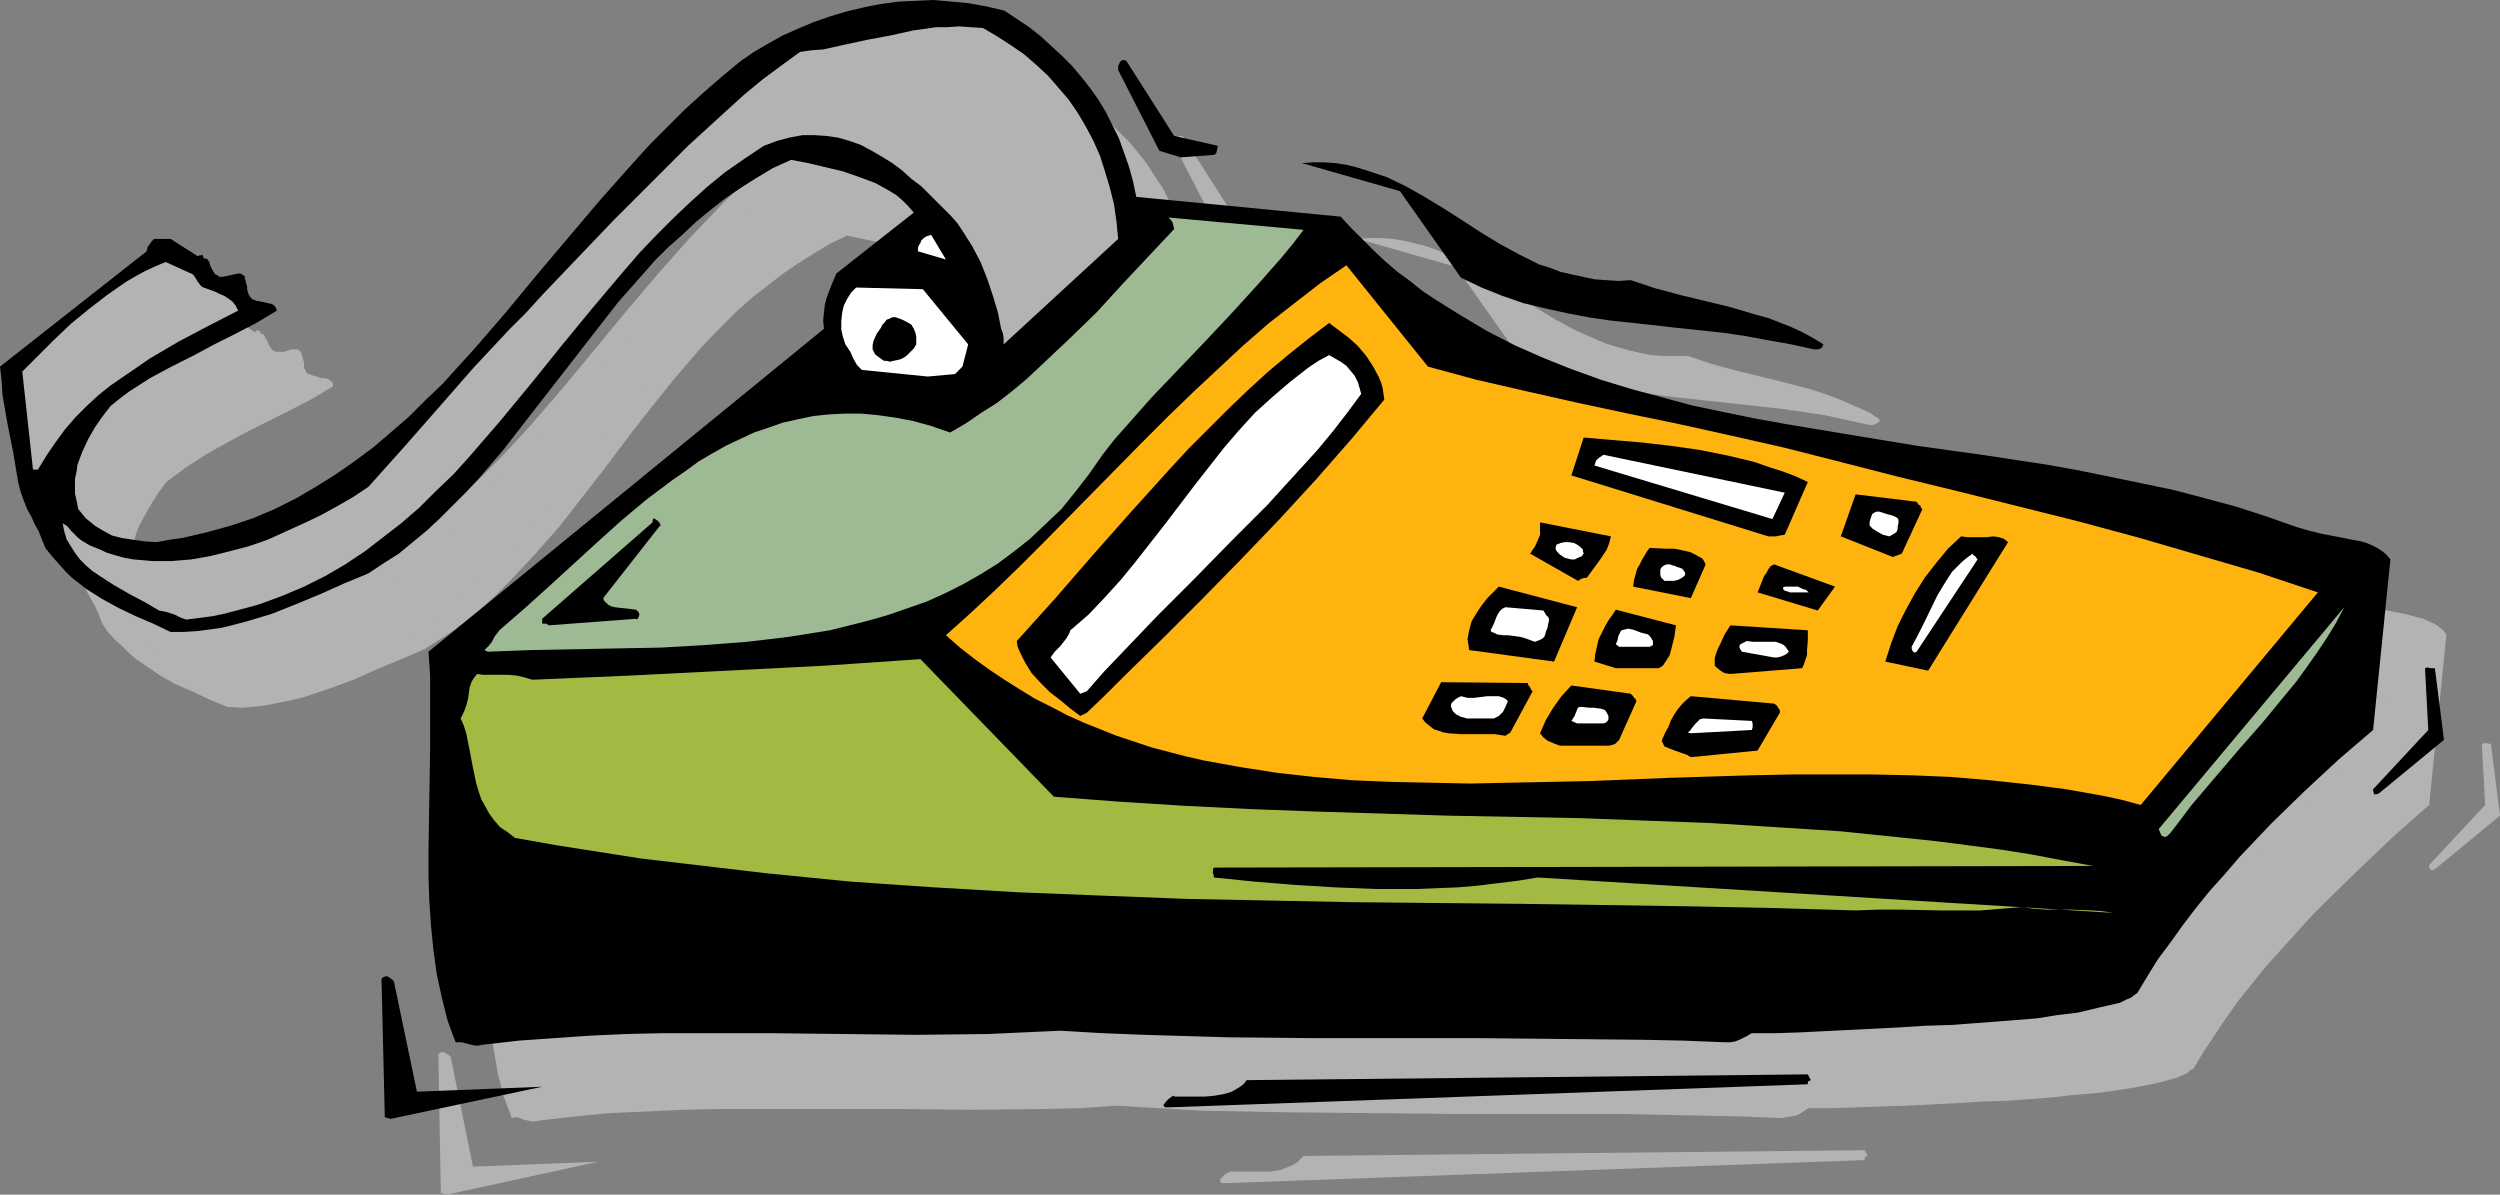 <?xml version="1.0" encoding="UTF-8" standalone="no"?>
<svg
   version="1.0"
   width="129.724mm"
   height="61.991mm"
   id="svg87"
   sodipodi:docname="Adding Machine 3.wmf"
   xmlns:inkscape="http://www.inkscape.org/namespaces/inkscape"
   xmlns:sodipodi="http://sodipodi.sourceforge.net/DTD/sodipodi-0.dtd"
   xmlns="http://www.w3.org/2000/svg"
   xmlns:svg="http://www.w3.org/2000/svg">
  <rect width="100%" height="100%" fill="#808080" stroke="none"/>
  <sodipodi:namedview
     id="namedview87"
     pagecolor="#ffffff"
     bordercolor="#000000"
     borderopacity="0.25"
     inkscape:showpageshadow="2"
     inkscape:pageopacity="0.0"
     inkscape:pagecheckerboard="0"
     inkscape:deskcolor="#d1d1d1"
     inkscape:document-units="mm" />
  <defs
     id="defs1">
    <pattern
       id="WMFhbasepattern"
       patternUnits="userSpaceOnUse"
       width="6"
       height="6"
       x="0"
       y="0" />
  </defs>
  <path
     style="fill:#b3b3b3;fill-opacity:1;fill-rule:evenodd;stroke:none"
     d="m 87.587,234.297 29.734,-6.463 -24.563,0.97 -4.363,-21.491 -0.485,-0.485 -0.646,-0.323 -0.323,-0.162 h -0.323 l -0.323,0.162 -0.323,0.162 0.485,27.308 z"
     id="path1" />
  <path
     style="fill:#b3b3b3;fill-opacity:1;fill-rule:evenodd;stroke:none"
     d="m 240.461,232.035 125.24,-4.524 v -0.485 l 0.162,-0.162 0.323,-0.162 v 0 -0.323 l -0.162,-0.162 -0.323,-0.646 -110.049,1.131 -0.646,0.646 -0.646,0.646 -0.808,0.485 -0.808,0.323 -1.616,0.646 -1.939,0.323 h -1.939 -5.818 v 0 h -0.162 l -0.323,0.162 -0.646,0.323 -0.485,0.485 -0.485,0.485 v 0.323 0.162 0.162 l 0.323,0.162 h 0.162 z"
     id="path2" />
  <path
     style="fill:#b3b3b3;fill-opacity:1;fill-rule:evenodd;stroke:none"
     d="m 105.848,219.754 6.949,-0.808 6.949,-0.646 7.11,-0.323 7.11,-0.323 7.11,-0.162 h 6.949 14.221 14.221 l 14.221,0.162 14.059,-0.162 7.11,-0.162 7.11,-0.485 8.242,0.485 8.403,0.485 16.483,0.323 16.322,0.162 16.322,0.162 h 16.322 16.16 l 15.998,0.323 8.08,0.162 7.918,0.323 1.131,-0.162 0.97,-0.162 0.97,-0.162 0.646,-0.323 0.485,-0.323 0.485,-0.323 0.485,-0.323 0.323,-0.162 h 4.686 l 4.848,-0.162 9.534,-0.323 9.858,-0.485 5.01,-0.323 5.171,-0.162 4.363,-0.323 4.202,-0.323 4.202,-0.485 4.04,-0.323 3.878,-0.485 4.04,-0.646 4.202,-0.808 4.202,-1.131 0.646,-0.323 0.485,-0.162 0.97,-0.485 0.485,-0.485 0.646,-0.323 1.939,-3.232 2.262,-3.393 2.262,-3.393 2.424,-3.393 2.586,-3.232 2.747,-3.393 2.909,-3.232 3.07,-3.393 2.909,-3.232 3.232,-3.232 6.464,-6.302 6.626,-6.302 6.787,-5.979 3.394,-33.448 -0.646,-0.808 -0.97,-0.808 -0.808,-0.485 -1.131,-0.485 -0.97,-0.485 -1.293,-0.323 -2.424,-0.646 -2.586,-0.485 -2.586,-0.485 -2.586,-0.485 -2.262,-0.646 -5.818,-2.101 -5.979,-1.939 -5.979,-1.616 -6.141,-1.616 -6.302,-1.293 -6.141,-1.293 -6.302,-1.293 -6.302,-1.131 -12.766,-1.939 -12.928,-1.939 -12.766,-1.939 -12.605,-2.101 -6.302,-1.131 -6.141,-1.293 -6.141,-1.293 -5.979,-1.616 -5.979,-1.616 -5.818,-1.777 -5.818,-2.101 -5.656,-2.262 -5.494,-2.424 -5.333,-2.747 -5.333,-3.07 -5.01,-3.232 -2.424,-1.616 -2.424,-1.939 -2.424,-1.939 -2.424,-1.939 -2.262,-2.101 -2.262,-2.101 -2.101,-2.262 -2.262,-2.262 -39.915,-3.878 -0.646,-3.07 -0.808,-2.909 -0.97,-2.747 -1.131,-2.747 -1.131,-2.585 -1.293,-2.585 -1.616,-2.424 -1.454,-2.262 -1.778,-2.262 -1.778,-2.101 -2.101,-2.101 -1.939,-1.939 -2.101,-1.777 -2.262,-1.777 -2.424,-1.616 -2.424,-1.616 -3.555,-0.97 -3.394,-0.485 -3.555,-0.485 -3.394,-0.162 h -3.555 l -3.555,0.323 -3.394,0.323 -3.394,0.646 -3.232,0.808 -3.232,0.97 -3.232,1.131 -3.07,1.293 -3.07,1.454 -2.747,1.616 -2.747,1.616 -2.586,1.777 -3.878,3.07 -3.555,3.07 -3.555,3.393 -3.394,3.232 -3.394,3.555 -3.394,3.555 -6.302,7.11 -6.302,7.433 -6.141,7.433 -6.141,7.433 -6.141,7.11 -3.232,3.555 -3.232,3.393 -3.232,3.232 -3.394,3.232 -3.394,3.07 -3.555,2.909 -3.555,2.747 -3.717,2.585 -3.878,2.424 -4.04,2.262 -4.04,1.939 -4.363,1.777 -4.363,1.616 -4.686,1.293 -4.686,1.131 -2.586,0.323 -2.424,0.323 h -2.586 l -2.262,-0.323 -2.101,-0.323 -1.939,-0.646 -1.778,-0.808 -1.616,-1.131 -0.808,-0.646 -0.808,-0.808 -0.808,-0.808 -0.808,-0.97 -0.323,-1.616 -0.162,-1.454 v -1.293 -1.454 l 0.162,-1.454 0.323,-1.293 0.323,-1.293 0.485,-1.293 1.293,-2.424 1.293,-2.262 1.454,-2.262 1.454,-1.939 1.939,-1.454 1.939,-1.454 4.04,-2.585 4.04,-2.262 4.202,-2.262 8.403,-4.201 4.04,-2.101 4.04,-2.424 v -0.646 l -0.485,-0.485 -0.485,-0.323 -0.646,-0.162 h -0.808 l -0.808,-0.323 -0.646,-0.162 -0.808,-0.323 -0.485,-0.162 -0.162,-0.485 -0.323,-0.485 V 71.743 71.097 l -0.162,-0.485 -0.162,-0.646 -0.162,-0.646 -0.162,-0.323 -0.162,-0.162 -0.485,-0.323 h -0.646 -0.646 l -0.808,0.323 -0.646,0.162 h -0.808 -0.646 l -0.485,-0.162 -0.323,-0.323 -0.485,-0.646 -0.485,-1.131 -0.323,-0.485 -0.323,-0.646 -0.485,-0.162 -0.162,-0.162 -0.162,-0.323 -0.162,-0.162 v 0 h -0.323 l -0.162,0.162 -0.323,0.162 -5.333,-3.393 h -3.394 l -0.485,0.485 -0.323,0.485 -0.323,0.485 -0.323,0.808 -28.603,22.783 0.162,2.747 0.323,2.747 0.97,5.655 0.97,5.655 1.131,5.655 0.485,2.101 0.485,1.777 0.808,1.616 0.646,1.454 0.808,1.454 0.808,1.454 0.646,1.454 0.646,1.777 1.131,1.616 1.293,1.454 1.454,1.293 1.293,1.293 1.454,1.293 1.454,0.97 3.07,2.101 3.07,1.777 3.394,1.454 3.394,1.616 3.555,1.454 2.586,0.162 2.424,-0.162 2.586,-0.323 2.424,-0.485 2.424,-0.485 2.586,-0.646 4.848,-1.616 4.848,-1.777 4.686,-2.101 4.686,-1.939 4.525,-1.939 3.07,-1.939 2.909,-1.939 2.909,-2.262 2.747,-2.262 2.586,-2.424 2.586,-2.585 2.424,-2.585 2.424,-2.585 4.848,-5.494 4.525,-5.817 4.525,-5.817 4.363,-5.817 4.525,-5.817 4.686,-5.817 4.848,-5.655 2.424,-2.585 2.586,-2.585 2.586,-2.585 2.747,-2.424 2.909,-2.262 2.909,-2.262 3.07,-2.101 3.07,-1.939 3.232,-1.939 3.394,-1.616 6.949,1.454 3.394,0.808 3.232,0.97 3.07,1.293 1.454,0.646 1.293,0.97 1.293,0.808 1.293,0.97 1.131,1.131 0.97,1.131 -15.029,11.957 -1.131,2.424 -0.808,2.585 -0.323,1.293 -0.323,1.454 v 1.454 1.616 l -77.568,63.503 0.323,4.686 0.162,4.686 v 9.857 l -0.323,9.857 v 9.857 5.009 l 0.162,4.848 0.162,4.848 0.485,4.686 0.808,4.686 0.808,4.686 1.131,4.524 0.808,2.101 0.808,2.262 0.646,-0.162 h 0.646 l 1.131,0.485 1.454,0.323 h 0.808 z"
     id="path3" />
  <path
     style="fill:#b3b3b3;fill-opacity:1;fill-rule:evenodd;stroke:none"
     d="m 425.492,193.739 -112.797,-6.948 -4.04,0.646 -3.878,0.646 -3.878,0.323 -4.04,0.323 -3.878,0.323 h -4.04 -8.08 l -7.918,-0.162 -8.08,-0.646 -7.918,-0.646 -7.757,-0.808 -0.162,-0.323 v -0.485 -0.485 l 0.162,-0.485 172.427,-0.323 -6.141,-1.131 -5.979,-1.131 -6.141,-0.97 -6.302,-0.808 -6.141,-0.808 -6.302,-0.646 -12.443,-1.293 -12.766,-0.97 -12.766,-0.646 -12.766,-0.485 -12.928,-0.485 -25.856,-0.646 -26.018,-0.646 -12.766,-0.485 -12.928,-0.646 -12.766,-0.808 -12.766,-0.97 -26.341,-26.985 -18.907,1.131 -18.907,1.131 -38.138,1.616 -1.616,-0.323 -1.616,-0.323 -1.454,-0.162 h -1.454 -2.586 l -1.131,-0.162 h -0.97 l -0.646,0.646 -0.485,0.97 -0.323,0.97 -0.162,1.131 -0.323,1.131 -0.162,1.293 -0.485,1.131 -0.646,1.293 0.485,1.616 0.485,1.616 0.646,3.232 0.485,1.616 0.162,1.616 0.808,3.232 0.485,1.616 0.485,1.454 0.646,1.454 0.808,1.293 0.97,1.293 1.131,1.293 1.454,1.131 1.616,1.131 8.242,1.293 8.242,1.454 8.242,1.131 8.242,1.131 8.242,0.97 8.08,0.97 16.483,1.454 16.483,1.293 16.322,0.97 16.483,0.646 16.483,0.646 16.322,0.323 16.483,0.162 32.805,0.485 32.805,0.323 16.483,0.485 16.483,0.485 4.363,-0.162 h 4.202 l 8.08,0.162 7.918,-0.162 3.878,-0.162 4.04,-0.323 2.424,0.323 2.424,0.162 h 4.686 l 4.363,0.162 h 2.101 z"
     id="path4" />
  <path
     style="fill:#b3b3b3;fill-opacity:1;fill-rule:evenodd;stroke:none"
     d="m 436.643,178.227 2.101,-2.747 2.101,-2.747 4.363,-5.332 4.686,-5.332 4.686,-5.494 4.686,-5.494 2.262,-2.747 1.939,-2.747 2.101,-2.909 1.939,-2.747 1.778,-3.07 1.616,-2.909 -36.36,43.305 v 0.162 l 0.162,0.323 0.323,0.808 0.323,0.323 0.323,0.162 0.162,-0.162 0.323,-0.162 0.162,-0.162 z"
     id="path5" />
  <path
     style="fill:#b3b3b3;fill-opacity:1;fill-rule:evenodd;stroke:none"
     d="m 430.987,172.572 34.582,-41.527 -11.474,-3.878 -11.635,-3.555 -11.797,-3.232 -11.797,-3.232 -23.917,-5.979 -11.958,-3.07 -12.12,-2.909 -10.019,-2.585 -10.181,-2.424 -10.181,-2.101 -10.019,-2.101 -10.019,-2.101 -9.858,-2.262 -9.858,-2.262 -9.696,-2.585 -15.998,-19.875 -5.171,3.555 -5.01,3.878 -5.01,4.04 -5.01,4.201 -4.848,4.524 -5.01,4.686 -4.848,4.686 -4.848,4.848 -19.392,19.713 -4.686,4.686 -4.848,4.848 -4.848,4.524 -4.848,4.363 2.747,2.424 2.747,2.262 2.909,2.101 3.07,1.939 2.909,1.939 3.07,1.777 3.07,1.616 3.07,1.616 3.394,1.293 3.232,1.454 3.232,1.293 6.787,2.101 6.787,1.939 3.555,0.808 7.11,1.293 7.11,1.131 7.434,0.808 7.434,0.646 7.595,0.323 7.757,0.162 h 7.595 7.918 l 15.675,-0.485 15.837,-0.485 15.837,-0.485 7.918,-0.162 7.918,-0.162 h 7.757 l 7.918,0.162 7.595,0.485 7.757,0.485 7.595,0.808 7.434,1.131 7.272,1.293 3.555,0.808 z"
     id="path6" />
  <path
     style="fill:#b3b3b3;fill-opacity:1;fill-rule:evenodd;stroke:none"
     d="m 477.527,170.471 12.766,-10.503 -1.778,-14.058 -0.808,-0.162 h -0.485 l -0.485,0.162 0.646,11.957 -10.989,11.796 v 0.323 l 0.162,0.323 0.162,0.323 h 0.323 0.162 z"
     id="path7" />
  <path
     style="fill:#b3b3b3;fill-opacity:1;fill-rule:evenodd;stroke:none"
     d="m 342.753,163.2 13.09,-1.131 4.202,-7.433 v -0.485 l -0.323,-0.485 -0.323,-0.485 -0.323,-0.323 -16.322,-1.454 -0.97,0.808 -0.808,0.808 -0.808,0.97 -0.646,0.97 -0.646,1.131 -0.485,1.131 -0.808,1.293 -0.646,1.454 0.162,0.323 v 0.323 l 0.485,0.646 0.646,0.323 0.97,0.323 0.808,0.323 0.97,0.323 0.97,0.323 z"
     id="path8" />
  <path
     style="fill:#b3b3b3;fill-opacity:1;fill-rule:evenodd;stroke:none"
     d="m 317.059,160.938 h 9.696 0.485 l 0.485,-0.162 0.485,-0.485 0.485,-0.323 3.394,-7.594 -0.162,-0.323 -0.162,-0.162 v 0 l -0.162,-0.162 -0.162,-0.162 -0.162,-0.162 -0.323,-0.485 -11.635,-1.616 -1.939,2.101 -1.616,2.262 -1.454,2.424 -1.131,2.585 0.646,0.808 0.808,0.485 1.131,0.646 z"
     id="path9" />
  <path
     style="fill:#b3b3b3;fill-opacity:1;fill-rule:evenodd;stroke:none"
     d="m 306.232,159.16 1.131,-0.646 4.202,-8.241 -0.162,-0.162 -0.162,-0.323 v 0 l -0.162,-0.162 v -0.162 l -0.162,-0.162 -0.323,-0.485 -16.806,-0.323 -3.878,7.11 0.808,0.97 0.646,0.646 0.97,0.485 0.808,0.485 1.131,0.162 0.97,0.323 2.101,0.162 h 2.262 l 2.424,-0.162 2.101,0.162 z"
     id="path10" />
  <path
     style="fill:#b3b3b3;fill-opacity:1;fill-rule:evenodd;stroke:none"
     d="m 342.753,158.676 11.958,-0.808 v -0.323 l 0.162,-0.162 v -0.323 -0.485 l -0.162,-0.485 -9.696,-0.485 -0.485,0.323 -0.323,0.162 -0.646,0.808 -0.646,0.808 -0.323,0.485 -0.485,0.323 z"
     id="path11" />
  <path
     style="fill:#b3b3b3;fill-opacity:1;fill-rule:evenodd;stroke:none"
     d="m 320.291,156.737 h 5.333 l 0.323,-0.162 0.323,-0.162 0.323,-0.485 -0.162,-0.646 -0.162,-0.646 -0.323,-0.485 -0.485,-0.323 h -0.485 l -0.646,-0.162 h -0.646 -0.808 l -1.454,-0.323 h -0.485 l -0.323,0.323 -0.323,0.323 -0.162,0.323 -0.162,0.485 -0.162,0.485 -0.162,0.485 -0.323,0.485 z"
     id="path12" />
  <path
     style="fill:#b3b3b3;fill-opacity:1;fill-rule:evenodd;stroke:none"
     d="m 224.301,154.636 3.717,-3.555 3.717,-3.716 7.595,-7.433 7.595,-7.594 7.595,-7.918 7.434,-7.756 7.272,-7.918 3.555,-3.878 3.394,-4.04 3.232,-3.878 3.232,-3.716 -0.162,-1.293 -0.162,-1.131 -0.323,-1.131 -0.485,-1.131 -1.131,-1.939 -1.454,-2.101 -1.616,-1.777 -1.778,-1.777 -1.939,-1.454 -1.939,-1.293 -4.04,3.07 -4.04,3.232 -3.878,3.393 -4.04,3.555 -3.878,3.716 -3.717,3.878 -3.878,3.878 -3.878,4.04 -7.434,8.402 -7.434,8.402 -7.595,8.564 -7.434,8.241 0.323,1.131 0.323,0.97 0.485,1.131 0.646,0.97 1.293,2.101 1.616,1.939 1.939,1.777 1.939,1.616 1.939,1.616 1.939,1.293 z"
     id="path13" />
  <path
     style="fill:#b3b3b3;fill-opacity:1;fill-rule:evenodd;stroke:none"
     d="m 298.636,155.606 h 5.333 l 0.485,-0.162 0.485,-0.323 0.808,-0.646 0.646,-0.97 0.485,-1.131 -0.323,-0.323 -0.485,-0.323 -0.97,-0.323 h -1.131 -1.131 l -1.293,0.162 h -1.293 -1.454 l -1.293,-0.162 -0.485,0.323 -0.646,0.323 -0.485,0.485 -0.162,0.323 v 0.485 0.485 l 0.323,0.323 0.323,0.485 0.323,0.323 0.97,0.485 0.485,0.162 z"
     id="path14" />
  <path
     style="fill:#b3b3b3;fill-opacity:1;fill-rule:evenodd;stroke:none"
     d="m 224.301,150.273 3.394,-3.716 3.394,-3.716 7.11,-7.271 7.11,-7.271 7.272,-7.271 6.949,-7.271 3.394,-3.555 3.394,-3.555 3.07,-3.555 3.07,-3.716 2.909,-3.716 2.747,-3.555 -0.323,-1.293 -0.485,-1.131 -0.646,-1.131 -0.646,-0.97 -0.97,-0.97 -0.97,-0.808 -1.131,-0.808 -1.293,-0.485 -2.101,1.131 -1.778,1.293 -3.717,2.747 -3.555,3.07 -3.394,3.07 -3.07,3.393 -3.07,3.555 -2.909,3.555 -2.909,3.878 -5.656,7.433 -5.656,7.433 -3.07,3.555 -3.07,3.393 -3.232,3.393 -3.394,3.07 -0.485,0.808 -0.485,0.808 -0.97,1.293 -1.131,1.293 -0.97,0.97 5.818,7.271 z"
     id="path15" />
  <path
     style="fill:#b3b3b3;fill-opacity:1;fill-rule:evenodd;stroke:none"
     d="m 350.348,147.042 14.059,-1.131 0.485,-0.646 0.323,-0.97 0.162,-0.97 0.162,-0.97 0.162,-1.939 v -1.939 l -15.352,-0.97 -0.97,1.616 -0.97,1.777 -0.646,1.939 -0.323,1.131 -0.162,0.97 0.162,0.323 0.323,0.485 0.646,0.646 0.97,0.323 z"
     id="path16" />
  <path
     style="fill:#b3b3b3;fill-opacity:1;fill-rule:evenodd;stroke:none"
     d="m 389.294,146.395 15.675,-25.369 -0.485,-0.323 -0.323,-0.162 -1.131,-0.323 -1.131,-0.162 h -1.131 l -2.586,0.162 h -1.293 l -1.293,-0.162 -2.424,2.424 -2.424,2.747 -2.101,2.909 -1.939,2.909 -1.939,3.232 -1.454,3.393 -1.454,3.393 -1.131,3.555 z"
     id="path17" />
  <path
     style="fill:#b3b3b3;fill-opacity:1;fill-rule:evenodd;stroke:none"
     d="m 327.886,145.911 h 8.403 l 0.97,-0.646 0.646,-0.808 0.485,-1.131 0.485,-1.131 0.485,-2.424 0.485,-2.424 -11.958,-2.909 -0.646,0.97 -0.646,0.97 -0.646,1.293 -0.808,1.131 -0.485,1.454 -0.485,1.454 -0.162,1.454 -0.162,1.454 z"
     id="path18" />
  <path
     style="fill:#b3b3b3;fill-opacity:1;fill-rule:evenodd;stroke:none"
     d="m 315.928,144.618 4.363,-10.665 -15.19,-4.201 v 0 l -1.131,1.131 -1.131,1.293 -1.293,1.293 -0.97,1.616 -0.808,1.454 -0.485,1.777 -0.323,0.97 v 0.97 0.97 l 0.162,0.97 z"
     id="path19" />
  <path
     style="fill:#b3b3b3;fill-opacity:1;fill-rule:evenodd;stroke:none"
     d="m 359.075,143.648 h 0.646 0.646 l 0.808,-0.485 0.323,-0.162 0.485,-0.323 -0.323,-0.646 -0.485,-0.323 -0.323,-0.323 -0.485,-0.323 -0.97,-0.323 -1.131,-0.162 -2.262,0.162 h -1.131 l -1.131,-0.162 -0.808,0.323 -0.485,0.323 -0.162,0.162 v 0.323 0.485 l 0.323,0.485 z"
     id="path20" />
  <path
     style="fill:#b3b3b3;fill-opacity:1;fill-rule:evenodd;stroke:none"
     d="m 106.817,142.679 8.403,-0.323 16.968,-0.323 8.403,-0.323 8.565,-0.323 8.242,-0.808 4.202,-0.323 4.04,-0.485 4.04,-0.646 4.04,-0.808 4.04,-0.808 3.717,-0.97 3.878,-1.131 3.717,-1.293 3.717,-1.293 3.717,-1.616 3.555,-1.777 3.394,-1.939 3.394,-2.101 3.232,-2.424 3.07,-2.585 3.07,-2.747 2.909,-3.07 2.909,-3.232 2.586,-3.555 2.586,-3.716 2.424,-2.909 2.424,-2.909 4.848,-5.494 5.171,-5.494 5.333,-5.494 5.171,-5.494 5.01,-5.332 4.686,-5.494 2.262,-2.747 2.262,-2.747 -26.502,-2.424 0.323,0.323 0.323,0.646 0.323,0.646 0.162,0.646 -5.01,5.332 -5.171,5.332 -5.01,5.494 -5.494,5.494 -5.494,5.171 -2.747,2.585 -2.909,2.262 -2.909,2.262 -3.07,2.101 -3.07,2.101 -3.232,1.777 -3.555,-1.293 -3.555,-0.97 -3.555,-0.646 -3.394,-0.485 -3.232,-0.323 h -3.232 -3.232 l -2.909,0.485 -3.07,0.485 -2.909,0.808 -2.909,0.808 -2.747,1.131 -2.909,1.131 -2.586,1.454 -2.747,1.454 -2.586,1.616 -2.586,1.616 -2.586,1.777 -5.01,3.878 -4.848,4.201 -4.848,4.201 -9.534,8.887 -4.848,4.363 -4.848,4.201 -0.485,0.646 -0.485,0.485 -0.323,0.485 -0.323,0.485 -0.646,0.808 -0.646,0.808 z"
     id="path21" />
  <path
     style="fill:#b3b3b3;fill-opacity:1;fill-rule:evenodd;stroke:none"
     d="m 387.032,142.679 11.958,-18.259 -0.646,-0.485 -0.162,-0.323 -0.162,-0.162 -1.131,0.646 -1.131,0.97 -0.808,0.808 -0.97,1.131 -1.616,2.262 -1.293,2.262 -2.424,5.009 -1.293,2.585 -1.293,2.585 v 0.323 0.485 l 0.323,0.162 h 0.323 z"
     id="path22" />
  <path
     style="fill:#b3b3b3;fill-opacity:1;fill-rule:evenodd;stroke:none"
     d="m 328.694,141.709 h 5.656 0.323 l 0.323,-0.162 0.162,-0.162 0.162,-0.485 -0.162,-0.323 -0.485,-0.97 -0.162,-0.162 -0.162,-0.323 h -0.646 l -0.646,-0.162 -1.293,-0.646 -0.646,-0.162 h -0.646 -0.646 l -0.646,0.323 -0.162,0.162 -0.323,0.162 -0.162,0.808 -0.323,0.808 -0.323,0.808 z"
     id="path23" />
  <path
     style="fill:#b3b3b3;fill-opacity:1;fill-rule:evenodd;stroke:none"
     d="m 311.564,140.578 h 0.323 0.323 l 0.808,-0.162 0.646,-0.485 0.323,-0.162 0.162,-0.323 0.162,-0.808 0.162,-0.646 0.323,-0.97 0.162,-0.808 -0.323,-0.323 -0.162,-0.162 v -0.162 l -0.162,-0.162 -0.162,-0.323 -0.323,-0.485 -7.595,-0.646 -0.646,0.323 -0.485,0.485 -0.323,0.485 -0.162,0.646 -0.646,1.131 -0.646,1.454 0.323,0.323 0.323,0.162 0.808,0.323 0.97,0.162 h 1.131 l 1.131,0.162 1.131,0.162 1.293,0.323 z"
     id="path24" />
  <path
     style="fill:#b3b3b3;fill-opacity:1;fill-rule:evenodd;stroke:none"
     d="m 118.614,137.347 17.13,-1.131 0.323,-0.162 0.323,-0.162 0.162,-0.485 -0.162,-0.485 -0.646,-0.485 -4.04,-0.485 -0.646,-0.162 -0.646,-0.323 -0.646,-0.646 -0.323,-0.808 10.989,-14.058 h 0.162 v 0 -0.323 l -0.162,-0.323 -0.485,-0.485 -0.323,-0.323 h -0.323 -0.162 v 0.323 0.485 l -21.816,18.905 v 0.485 l 0.162,0.323 v 0.162 0 h 0.323 0.162 0.323 z"
     id="path25" />
  <path
     style="fill:#b3b3b3;fill-opacity:1;fill-rule:evenodd;stroke:none"
     d="m 47.51,136.215 2.586,-0.323 2.424,-0.323 2.586,-0.485 2.262,-0.485 2.424,-0.646 2.262,-0.646 4.525,-1.616 4.202,-1.939 4.04,-2.101 4.04,-2.262 3.717,-2.424 3.717,-2.747 3.555,-2.909 3.394,-3.07 3.394,-3.07 3.232,-3.393 3.232,-3.393 3.07,-3.555 3.07,-3.555 5.979,-7.271 5.979,-7.433 5.979,-7.433 6.141,-7.11 3.07,-3.555 3.232,-3.393 3.232,-3.393 3.394,-3.07 3.555,-3.07 3.555,-2.909 3.717,-2.585 3.717,-2.585 2.586,-0.97 2.586,-0.808 2.424,-0.323 2.424,-0.162 2.262,0.162 2.424,0.485 2.262,0.646 2.101,0.808 2.101,1.131 2.101,1.131 1.939,1.293 2.101,1.454 1.778,1.454 1.778,1.616 3.555,3.393 1.293,1.131 1.293,1.293 0.97,1.454 1.131,1.454 1.778,2.909 1.616,3.232 1.293,3.232 1.131,3.232 0.97,3.232 0.808,3.232 0.323,0.97 0.162,0.808 v 0.808 0.485 l 22.301,-20.521 -0.323,-3.555 -0.485,-3.232 -0.646,-3.393 -0.97,-3.07 -1.131,-3.07 -1.293,-2.909 -1.293,-2.747 -1.778,-2.747 -1.778,-2.585 -1.939,-2.424 -2.101,-2.262 -2.262,-2.101 -2.424,-2.101 -2.586,-1.777 -2.586,-1.777 -2.909,-1.616 -2.262,-0.323 h -2.424 -2.262 l -2.262,0.162 -4.363,0.646 -4.525,0.808 -4.363,0.97 -4.363,0.97 -4.363,0.808 -4.525,0.646 -3.555,2.585 -3.717,2.747 -3.717,3.07 -3.717,3.07 -3.555,3.393 -3.878,3.555 -7.272,7.11 -7.11,7.433 -7.11,7.433 -3.394,3.555 -3.394,3.555 -3.394,3.393 -1.616,1.616 -1.454,1.616 -3.717,3.878 -3.394,3.716 -13.736,15.674 -7.11,7.918 -2.747,1.939 -3.07,1.777 -3.232,1.616 -3.394,1.777 -3.555,1.616 -3.717,1.454 -3.555,1.293 -3.878,1.131 -3.717,0.97 -3.878,0.646 -3.717,0.323 h -1.939 -1.778 l -1.939,-0.162 -1.778,-0.323 -1.778,-0.323 -1.778,-0.485 -1.778,-0.485 -1.616,-0.646 -1.616,-0.808 -1.616,-0.808 -0.646,-0.485 -0.646,-0.485 -0.808,-0.97 -0.808,-0.808 -0.808,-0.646 0.323,1.616 0.485,1.454 0.646,1.454 0.97,1.293 0.97,1.293 1.131,1.131 1.293,0.97 1.293,0.97 2.909,1.939 2.909,1.777 3.07,1.616 2.909,1.616 h 0.808 l 0.808,0.162 1.454,0.646 1.131,0.646 0.485,0.162 z"
     id="path26" />
  <path
     style="fill:#b3b3b3;fill-opacity:1;fill-rule:evenodd;stroke:none"
     d="m 367.64,134.6 3.232,-4.848 -11.797,-4.363 -0.646,0.485 -0.485,0.485 -0.485,0.646 -0.323,0.646 -0.808,1.616 -0.485,1.777 z"
     id="path27" />
  <path
     style="fill:#b3b3b3;fill-opacity:1;fill-rule:evenodd;stroke:none"
     d="m 342.753,132.176 2.909,-6.787 -0.323,-0.485 -0.485,-0.485 -1.131,-0.808 -1.293,-0.485 -1.454,-0.485 -1.616,-0.162 -1.454,-0.162 h -3.394 l -0.323,0.646 -0.485,0.808 -1.131,1.616 -0.323,0.97 -0.485,1.131 -0.323,1.131 v 1.131 0 z"
     id="path28" />
  <path
     style="fill:#b3b3b3;fill-opacity:1;fill-rule:evenodd;stroke:none"
     d="m 362.307,131.045 h 3.555 l -0.646,-0.485 -0.485,-0.323 -1.131,-0.323 -1.293,-0.162 h -1.293 l -0.162,0.323 v 0.162 l 0.162,0.323 0.162,0.162 0.646,0.162 0.323,0.162 z"
     id="path29" />
  <path
     style="fill:#b3b3b3;fill-opacity:1;fill-rule:evenodd;stroke:none"
     d="m 321.422,128.136 h 0.808 l 1.293,-1.777 1.454,-1.777 0.646,-0.97 0.485,-1.131 0.485,-1.131 0.323,-1.293 -13.736,-2.747 v 0.808 0.646 l -0.162,0.808 -0.162,0.808 -0.646,1.616 -0.97,1.454 9.211,5.171 z"
     id="path30" />
  <path
     style="fill:#b3b3b3;fill-opacity:1;fill-rule:evenodd;stroke:none"
     d="m 338.713,128.621 h 0.646 l 0.646,-0.162 0.808,-0.323 0.323,-0.162 0.485,-0.323 -0.162,-0.646 -0.162,-0.323 -0.323,-0.323 -0.485,-0.162 -0.485,-0.162 -0.485,-0.162 -0.485,-0.162 -0.323,-0.323 -0.646,0.162 -0.646,0.162 -0.323,0.162 -0.323,0.485 -0.162,0.485 v 0.323 l 0.162,0.485 0.162,0.485 0.323,0.323 0.323,0.162 0.485,0.162 z"
     id="path31" />
  <path
     style="fill:#b3b3b3;fill-opacity:1;fill-rule:evenodd;stroke:none"
     d="m 319.321,124.42 0.162,0.162 0.323,-0.162 0.808,-0.162 0.646,-0.323 0.323,-0.323 v -0.162 -0.485 l -0.162,-0.323 -0.323,-0.646 -0.646,-0.323 -0.808,-0.323 -0.808,-0.162 h -0.97 l -0.808,0.162 -0.646,0.162 -0.162,0.485 v 0.646 l 0.323,0.485 0.323,0.323 0.485,0.485 0.646,0.323 0.485,0.162 z"
     id="path32" />
  <path
     style="fill:#b3b3b3;fill-opacity:1;fill-rule:evenodd;stroke:none"
     d="m 383.961,123.45 4.04,-8.887 -0.162,-0.323 v -0.162 h -0.162 l -0.162,-0.162 -0.162,-0.323 -0.323,-0.323 -11.958,-1.616 -2.909,8.402 10.181,3.878 z"
     id="path33" />
  <path
     style="fill:#b3b3b3;fill-opacity:1;fill-rule:evenodd;stroke:none"
     d="m 357.944,120.057 1.454,-0.162 h 0.808 l 0.808,-0.323 4.686,-10.341 -2.424,-1.131 -2.586,-0.97 -2.586,-0.808 -2.747,-0.808 -2.747,-0.646 -2.747,-0.646 -5.494,-1.131 -5.818,-0.808 -5.656,-0.646 -5.656,-0.646 -5.656,-0.323 -2.262,7.433 z"
     id="path34" />
  <path
     style="fill:#b3b3b3;fill-opacity:1;fill-rule:evenodd;stroke:none"
     d="m 381.699,120.057 0.323,-0.162 0.162,-0.162 0.162,-0.162 v 0 h 0.162 l 0.162,-0.323 0.485,-0.162 v -0.485 l 0.162,-0.646 0.162,-1.131 -0.323,-0.485 -0.323,-0.162 -1.131,-0.485 -0.485,-0.162 h -0.646 l -0.97,-0.485 -0.485,0.162 -0.485,0.162 -0.323,0.323 -0.323,0.323 -0.323,0.97 v 0.97 l 0.646,0.646 0.97,0.485 0.97,0.485 z"
     id="path35" />
  <path
     style="fill:#b3b3b3;fill-opacity:1;fill-rule:evenodd;stroke:none"
     d="m 358.752,116.502 2.262,-5.009 -35.39,-7.433 -0.485,0.323 -0.485,0.323 -0.485,0.485 -0.162,0.485 -0.162,0.485 z"
     id="path36" />
  <path
     style="fill:#b3b3b3;fill-opacity:1;fill-rule:evenodd;stroke:none"
     d="m 18.584,106.969 1.616,-2.909 1.778,-2.585 1.939,-2.424 1.939,-2.424 2.262,-2.101 2.262,-2.101 2.424,-1.939 2.424,-1.939 2.586,-1.777 2.586,-1.616 5.656,-3.232 5.656,-3.07 5.979,-3.07 -0.485,-0.97 -0.646,-0.808 -0.646,-0.646 -0.808,-0.485 -0.97,-0.485 -0.97,-0.323 -2.101,-0.808 -0.323,-0.162 -0.323,-0.323 -0.485,-0.646 -0.485,-0.808 -0.323,-0.485 -0.323,-0.323 -5.333,-2.262 -1.939,0.808 -1.939,0.97 -1.939,0.97 -1.778,1.131 -3.717,2.424 -3.555,2.909 -3.555,2.909 -3.232,3.07 -3.232,3.07 -3.07,3.07 2.101,19.39 z"
     id="path37" />
  <path
     style="fill:#b3b3b3;fill-opacity:1;fill-rule:evenodd;stroke:none"
     d="m 193.112,88.71 5.333,-0.646 0.485,-0.485 0.323,-0.323 0.646,-0.485 1.131,-4.524 -9.05,-10.665 -12.928,-0.323 -0.97,0.97 -0.808,1.131 -0.646,1.454 -0.485,1.454 -0.162,1.454 0.162,1.616 0.323,1.616 0.485,1.293 0.808,1.616 0.646,1.454 0.808,1.131 0.485,0.485 0.485,0.485 z"
     id="path38" />
  <path
     style="fill:#b3b3b3;fill-opacity:1;fill-rule:evenodd;stroke:none"
     d="m 185.517,85.64 h 0.808 l 0.646,-0.162 0.646,-0.323 0.808,-0.323 0.485,-0.485 0.646,-0.646 0.646,-0.646 0.646,-0.808 v -0.808 -0.646 l -0.162,-0.646 -0.323,-0.97 -0.485,-0.646 -0.97,-0.646 -0.97,-0.485 -1.131,-0.323 h -0.808 l -0.485,0.162 -0.646,0.323 -0.323,0.646 -0.162,0.162 -0.162,0.162 -0.323,0.485 -0.808,1.293 -0.646,1.454 -0.162,0.808 -0.162,0.808 0.485,0.808 0.808,0.808 0.97,0.485 0.646,0.162 z"
     id="path39" />
  <path
     style="fill:#b3b3b3;fill-opacity:1;fill-rule:evenodd;stroke:none"
     d="m 366.832,83.377 h 0.162 l 0.808,-0.162 0.485,-0.323 0.323,-0.162 v -0.485 l -1.939,-1.293 -2.101,-0.97 -2.262,-0.97 -2.262,-0.97 -2.262,-0.808 -2.424,-0.808 -4.848,-1.293 -9.858,-2.424 -4.848,-1.293 -4.848,-1.616 h -2.424 -2.424 l -2.424,-0.162 -2.262,-0.485 -2.101,-0.485 -2.262,-0.646 -2.101,-0.646 -1.939,-0.808 -4.04,-1.777 -3.878,-2.101 -3.717,-2.262 -7.11,-4.686 -3.717,-2.262 -3.717,-2.101 -3.717,-1.777 -1.939,-0.808 -1.939,-0.646 -2.101,-0.485 -1.939,-0.485 -2.101,-0.323 -2.262,-0.162 h -2.262 l -2.262,0.162 19.23,5.494 11.958,16.966 4.04,1.939 4.04,1.616 4.202,1.293 4.202,1.131 4.202,0.97 4.363,0.808 4.363,0.646 4.363,0.485 8.888,0.97 4.525,0.485 4.363,0.485 4.525,0.646 4.363,0.646 4.363,0.97 z"
     id="path40" />
  <path
     style="fill:#b3b3b3;fill-opacity:1;fill-rule:evenodd;stroke:none"
     d="m 217.352,68.996 0.162,-0.162 0.162,-0.323 v -0.323 l -0.162,-0.323 -0.323,-0.646 -0.485,-0.808 -0.485,0.162 -0.323,0.323 -0.162,0.323 0.162,0.646 0.162,0.485 0.323,0.485 0.323,0.323 0.323,0.162 z"
     id="path41" />
  <path
     style="fill:#b3b3b3;fill-opacity:1;fill-rule:evenodd;stroke:none"
     d="m 196.667,65.765 -2.909,-4.848 h -0.646 l -0.485,0.323 -0.485,0.323 -0.323,0.323 -0.323,0.646 -0.162,0.485 -0.162,0.485 v 0.485 z"
     id="path42" />
  <path
     style="fill:#b3b3b3;fill-opacity:1;fill-rule:evenodd;stroke:none"
     d="m 221.069,53.969 0.485,-0.808 0.97,-0.646 1.131,-0.808 1.454,-0.646 -0.162,-0.97 -0.162,-0.485 -0.485,-0.323 -0.485,0.323 -0.323,0.485 -0.323,0.485 -0.323,0.485 -0.485,0.646 -0.485,0.323 -0.808,0.323 -0.808,0.162 -0.162,0.323 v 0.323 0.646 l 0.162,0.323 0.323,0.162 h 0.162 z"
     id="path43" />
  <path
     style="fill:#b3b3b3;fill-opacity:1;fill-rule:evenodd;stroke:none"
     d="m 242.723,45.728 6.464,-0.485 0.162,-0.162 0.323,-0.323 0.162,-0.485 v -0.808 l -8.403,-1.939 -9.373,-14.704 -0.485,-0.162 h -0.323 l -0.323,0.162 -0.162,0.323 -0.323,0.646 -0.162,0.646 8.242,15.997 z"
     id="path44" />
  <path
     style="fill:#b3b3b3;fill-opacity:1;fill-rule:evenodd;stroke:none"
     d="m 215.736,44.597 0.323,-0.162 0.162,-0.323 0.162,-0.323 0.323,-0.323 -0.323,-0.162 -0.162,-0.162 -0.162,-0.323 -0.323,-0.162 -0.323,0.162 -0.162,0.162 -0.485,0.485 v 0.646 0.323 l 0.162,0.162 z"
     id="path45" />
  <path
     style="fill:#000000;fill-opacity:1;fill-rule:evenodd;stroke:none"
     d="m 76.598,219.431 29.734,-6.302 -24.563,0.97 -4.525,-21.652 -0.323,-0.323 -0.646,-0.485 -0.323,-0.162 h -0.323 l -0.485,0.162 -0.323,0.323 0.646,27.146 z"
     id="path46" />
  <path
     style="fill:#000000;fill-opacity:1;fill-rule:evenodd;stroke:none"
     d="M 229.31,217.169 354.55,212.645 V 212.16 l 0.162,-0.162 h 0.162 l 0.162,-0.162 h 0.162 l -0.162,-0.162 -0.162,-0.323 -0.323,-0.646 -110.049,1.131 -0.646,0.808 -0.646,0.485 -0.808,0.485 -0.808,0.485 -1.616,0.485 -1.939,0.323 -1.778,0.162 h -5.979 v -0.162 h -0.162 l -0.323,0.162 -0.646,0.485 -0.485,0.485 -0.323,0.485 -0.162,0.162 v 0.162 l 0.162,0.162 0.162,0.162 h 0.323 z"
     id="path47" />
  <path
     style="fill:#000000;fill-opacity:1;fill-rule:evenodd;stroke:none"
     d="m 94.697,204.889 7.11,-0.808 6.949,-0.485 6.949,-0.485 7.11,-0.323 7.11,-0.162 h 7.11 14.059 l 14.221,0.162 14.221,0.162 14.221,-0.162 7.11,-0.323 7.11,-0.323 8.242,0.485 8.242,0.323 16.483,0.485 16.483,0.162 h 16.322 16.16 l 16.16,0.162 16.16,0.162 7.918,0.162 7.918,0.323 h 1.293 l 0.97,-0.162 0.808,-0.323 0.646,-0.323 0.646,-0.323 0.323,-0.162 0.485,-0.323 0.323,-0.162 h 4.848 l 4.686,-0.162 9.696,-0.485 9.696,-0.485 5.01,-0.323 5.333,-0.162 4.202,-0.323 4.363,-0.323 4.04,-0.323 4.04,-0.323 4.04,-0.646 4.04,-0.485 4.04,-0.97 4.202,-0.97 0.646,-0.323 0.646,-0.323 0.808,-0.323 1.293,-0.97 1.939,-3.232 2.101,-3.393 2.424,-3.232 2.424,-3.393 2.586,-3.393 2.747,-3.393 2.909,-3.232 2.909,-3.393 3.07,-3.232 3.07,-3.232 6.464,-6.302 6.787,-6.302 6.787,-5.817 3.394,-33.448 -0.808,-0.97 -0.808,-0.646 -0.97,-0.646 -0.97,-0.485 -1.131,-0.485 -1.131,-0.323 -2.586,-0.485 -2.424,-0.485 -2.586,-0.485 -2.586,-0.646 -2.262,-0.646 -5.979,-2.101 -5.979,-1.939 -5.979,-1.616 -6.141,-1.616 -6.141,-1.293 -6.302,-1.293 -6.302,-1.293 -6.302,-1.131 -12.766,-1.939 -12.766,-1.777 -12.766,-2.101 -12.605,-2.101 -6.302,-1.131 -6.302,-1.293 -6.141,-1.293 -5.979,-1.616 -5.979,-1.616 -5.818,-1.777 -5.818,-2.101 -5.656,-2.262 -5.494,-2.424 -5.333,-2.747 -5.171,-3.07 -5.171,-3.232 -2.424,-1.616 -2.424,-1.939 -2.424,-1.777 -2.262,-1.939 -2.262,-2.101 -2.262,-2.262 -2.262,-2.262 -2.101,-2.262 -40.077,-3.878 -0.646,-3.07 -0.808,-2.909 -0.97,-2.747 -0.97,-2.747 -1.293,-2.585 -1.293,-2.585 -1.454,-2.424 -1.616,-2.262 -1.778,-2.262 -1.778,-2.101 -1.939,-1.939 -2.101,-1.939 -2.101,-1.939 -2.262,-1.777 -2.424,-1.616 -2.424,-1.616 -3.394,-0.808 -3.555,-0.646 -3.394,-0.323 L 183.093,0 l -3.555,0.162 -3.394,0.162 -3.555,0.485 -3.232,0.646 -3.394,0.808 -3.232,0.97 -3.232,1.131 -3.07,1.293 -2.909,1.293 -2.909,1.616 -2.747,1.616 -2.586,1.777 -3.717,3.07 -3.717,3.232 -3.555,3.232 -3.394,3.393 -3.394,3.393 -3.232,3.555 -6.464,7.271 -6.302,7.433 -6.141,7.271 -6.141,7.433 -6.141,7.11 -3.232,3.555 -3.07,3.393 -3.394,3.232 -3.232,3.232 -3.555,3.07 -3.394,2.909 -3.717,2.747 -3.717,2.585 -3.878,2.424 -3.878,2.262 -4.202,2.101 -4.202,1.777 -4.363,1.454 -4.686,1.293 -4.848,1.131 -2.424,0.323 -2.586,0.485 -2.424,-0.162 -2.262,-0.323 -2.101,-0.323 -1.939,-0.485 -1.778,-0.97 -1.616,-0.97 -0.97,-0.808 -0.808,-0.646 -0.646,-0.808 -0.808,-0.97 -0.323,-1.616 -0.323,-1.454 v -1.454 -1.454 l 0.323,-1.454 0.162,-1.293 0.485,-1.293 0.485,-1.293 1.131,-2.424 1.293,-2.262 1.454,-2.101 1.616,-2.101 1.778,-1.454 1.939,-1.454 4.04,-2.585 4.202,-2.262 4.202,-2.101 4.202,-2.262 4.202,-2.101 4.04,-2.101 4.04,-2.424 -0.162,-0.485 -0.323,-0.485 -0.485,-0.323 -0.808,-0.162 -0.646,-0.162 -1.616,-0.323 -0.808,-0.323 -0.323,-0.323 -0.323,-0.485 -0.162,-0.485 -0.162,-0.485 v -0.646 l -0.162,-0.485 -0.162,-0.646 -0.162,-0.646 v -0.323 l -0.323,-0.162 -0.485,-0.323 h -0.485 l -0.808,0.162 -0.646,0.162 -0.808,0.162 -0.808,0.162 h -0.646 l -0.323,-0.323 -0.485,-0.162 -0.485,-0.808 -0.485,-0.97 -0.162,-0.646 -0.485,-0.646 h -0.485 l -0.162,-0.162 -0.162,-0.485 v 0 l -0.162,-0.162 -0.162,0.162 h -0.323 l -0.323,0.162 -5.333,-3.393 h -3.232 l -0.485,0.485 -0.323,0.485 -0.485,0.646 -0.162,0.808 L 0,71.905 l 0.323,2.747 0.162,2.747 0.97,5.655 1.131,5.655 0.97,5.817 0.485,1.939 0.646,1.777 0.646,1.616 0.808,1.454 0.646,1.454 0.808,1.454 0.646,1.616 0.646,1.616 1.293,1.616 1.293,1.454 1.293,1.454 1.293,1.293 1.454,1.131 1.454,1.131 3.07,1.939 3.232,1.777 3.394,1.616 3.394,1.454 3.394,1.616 h 2.586 l 2.586,-0.162 2.424,-0.323 2.424,-0.323 2.586,-0.646 2.424,-0.646 4.848,-1.454 4.848,-1.939 4.686,-1.939 4.686,-2.101 4.686,-1.939 2.909,-1.939 3.07,-1.939 2.747,-2.262 2.747,-2.262 2.586,-2.424 2.586,-2.585 2.586,-2.585 2.424,-2.585 4.686,-5.494 4.525,-5.817 4.525,-5.817 4.525,-5.817 4.525,-5.817 4.525,-5.817 4.848,-5.494 2.424,-2.747 2.586,-2.585 2.747,-2.424 2.747,-2.585 2.747,-2.262 2.909,-2.262 3.07,-2.101 3.07,-1.939 3.232,-1.939 3.555,-1.616 3.394,0.646 3.394,0.808 3.394,0.808 3.232,1.131 3.07,1.131 1.454,0.808 1.454,0.808 1.293,0.808 1.131,0.97 1.131,1.131 1.131,1.293 -15.19,11.957 -0.97,2.262 -0.97,2.585 -0.323,1.293 -0.162,1.454 -0.162,1.616 0.162,1.616 -77.568,63.341 0.323,4.686 v 4.848 9.695 l -0.162,9.857 -0.162,10.018 v 4.848 l 0.162,4.848 0.323,4.848 0.485,4.848 0.646,4.686 0.97,4.524 1.131,4.524 0.808,2.262 0.808,2.101 h 0.485 0.646 l 1.293,0.323 1.293,0.323 h 0.808 z"
     id="path48" />
  <path
     style="fill:#a3ba42;fill-opacity:1;fill-rule:evenodd;stroke:none"
     d="m 414.504,179.035 -112.958,-6.948 -3.878,0.646 -4.04,0.485 -3.878,0.485 -3.878,0.323 -4.04,0.162 -4.04,0.162 h -7.918 l -8.08,-0.323 -7.918,-0.485 -7.918,-0.646 -7.918,-0.808 v -0.485 l -0.162,-0.323 v -0.646 l 0.162,-0.485 172.427,-0.323 -6.141,-1.131 -5.979,-1.131 -6.141,-0.97 -6.141,-0.808 -6.302,-0.808 -6.141,-0.646 -12.605,-1.293 -12.605,-0.808 -12.766,-0.808 -12.928,-0.485 -12.766,-0.485 -25.856,-0.485 -26.018,-0.808 -12.928,-0.485 -12.928,-0.646 -12.766,-0.808 -12.766,-0.97 -26.179,-26.985 -18.907,1.293 -19.069,0.97 -19.069,0.97 -19.069,0.808 -1.616,-0.485 -1.454,-0.323 -1.616,-0.162 h -1.454 -1.293 -2.262 l -1.131,-0.162 -0.646,0.808 -0.485,0.808 -0.323,0.97 -0.162,1.131 -0.162,1.131 -0.323,1.293 -0.485,1.293 -0.646,1.293 0.646,1.454 0.485,1.616 0.646,3.232 0.646,3.393 0.646,3.07 0.485,1.616 0.485,1.454 0.808,1.454 0.808,1.454 0.97,1.293 1.131,1.293 1.454,0.97 1.454,1.131 8.242,1.454 8.242,1.293 8.242,1.293 8.242,0.97 8.242,0.97 8.242,0.97 16.322,1.616 16.483,1.131 16.483,0.97 16.322,0.646 16.483,0.646 16.483,0.323 16.322,0.323 32.966,0.323 32.805,0.485 16.322,0.323 16.483,0.485 4.363,-0.162 h 4.202 l 8.08,0.162 h 4.04 3.878 l 3.878,-0.323 4.202,-0.323 2.262,0.323 2.424,0.162 h 4.686 l 4.363,0.162 2.101,0.162 z"
     id="path49" />
  <path
     style="fill:#9eba94;fill-opacity:1;fill-rule:evenodd;stroke:none"
     d="m 425.654,163.362 2.101,-2.747 1.939,-2.585 4.525,-5.332 4.686,-5.494 4.686,-5.332 4.525,-5.494 2.262,-2.747 2.101,-2.909 1.939,-2.747 1.939,-2.909 1.778,-2.909 1.616,-3.07 -36.36,43.466 v 0.162 l 0.162,0.323 0.323,0.808 0.323,0.162 0.485,0.162 0.162,-0.162 h 0.162 l 0.323,-0.323 z"
     id="path50" />
  <path
     style="fill:#ffb30f;fill-opacity:1;fill-rule:evenodd;stroke:none"
     d="m 419.836,157.868 34.744,-41.689 -11.635,-3.878 -11.635,-3.393 -11.635,-3.393 -11.958,-3.232 -23.917,-5.979 -11.958,-2.909 -11.958,-3.07 -10.181,-2.585 -10.019,-2.262 -10.181,-2.262 -10.181,-2.101 -9.858,-2.101 -10.019,-2.262 -9.858,-2.262 -9.534,-2.585 -15.998,-19.875 -5.171,3.555 -5.01,3.878 -5.171,4.04 -5.01,4.363 -4.848,4.524 -4.848,4.524 -5.01,4.848 -4.848,4.848 -9.696,9.857 -9.534,9.695 -4.848,4.848 -4.848,4.686 -4.848,4.524 -4.848,4.363 2.747,2.424 2.909,2.262 2.909,2.101 2.909,1.939 3.07,1.939 2.909,1.777 3.232,1.616 3.07,1.616 3.232,1.454 3.232,1.293 3.232,1.293 6.787,2.262 6.787,1.777 3.555,0.808 7.11,1.293 7.272,1.131 7.272,0.808 7.434,0.646 7.757,0.323 7.595,0.162 7.757,0.162 7.757,-0.162 15.675,-0.323 15.998,-0.646 15.675,-0.485 8.08,-0.162 h 7.757 7.918 l 7.757,0.162 7.757,0.323 7.595,0.646 7.595,0.808 7.434,0.97 7.272,1.293 3.717,0.808 z"
     id="path51" />
  <path
     style="fill:#000000;fill-opacity:1;fill-rule:evenodd;stroke:none"
     d="m 466.539,155.606 12.766,-10.503 -1.778,-14.058 h -0.97 l -0.485,-0.162 -0.485,0.162 0.646,12.119 -10.827,11.634 v 0.323 l 0.162,0.485 v 0.162 h 0.323 0.162 z"
     id="path52" />
  <path
     style="fill:#000000;fill-opacity:1;fill-rule:evenodd;stroke:none"
     d="m 331.603,148.496 13.09,-1.293 4.363,-7.433 v -0.485 l -0.323,-0.485 -0.323,-0.485 -0.485,-0.323 -16.322,-1.454 -0.97,0.808 -0.808,0.808 -0.808,0.97 -0.646,0.97 -0.646,1.131 -0.485,1.293 -0.646,1.131 -0.646,1.454 v 0.323 l 0.162,0.323 0.323,0.646 0.808,0.323 0.808,0.323 1.778,0.646 0.97,0.323 z"
     id="path53" />
  <path
     style="fill:#000000;fill-opacity:1;fill-rule:evenodd;stroke:none"
     d="m 305.908,146.234 h 9.696 l 0.646,-0.162 0.485,-0.162 0.323,-0.323 0.485,-0.485 3.394,-7.594 -0.162,-0.323 v -0.162 h -0.162 v -0.162 h -0.162 l -0.162,-0.323 -0.485,-0.485 -11.635,-1.616 -1.939,2.101 -1.616,2.262 -1.454,2.424 -1.131,2.585 0.646,0.808 0.808,0.646 1.131,0.485 z"
     id="path54" />
  <path
     style="fill:#000000;fill-opacity:1;fill-rule:evenodd;stroke:none"
     d="m 295.243,144.295 0.97,-0.646 4.363,-8.079 -0.323,-0.323 v -0.162 l -0.162,-0.162 v -0.162 l -0.323,-0.323 -0.162,-0.485 -16.968,-0.162 -3.717,7.11 0.646,0.808 0.808,0.646 0.808,0.646 0.97,0.323 0.97,0.323 0.97,0.162 2.262,0.162 h 2.262 2.262 2.262 l 0.97,0.162 z"
     id="path55" />
  <path
     style="fill:#ffffff;fill-opacity:1;fill-rule:evenodd;stroke:none"
     d="m 331.603,143.81 11.958,-0.646 0.162,-0.485 v -0.162 -0.323 -0.323 l -0.162,-0.485 -9.534,-0.485 -0.646,0.162 -0.323,0.323 -0.646,0.646 -0.646,0.808 -0.323,0.485 -0.485,0.323 z"
     id="path56" />
  <path
     style="fill:#ffffff;fill-opacity:1;fill-rule:evenodd;stroke:none"
     d="m 309.302,141.871 h 5.171 l 0.485,-0.162 0.162,-0.162 0.162,-0.162 0.162,-0.323 v -0.646 l -0.323,-0.646 -0.323,-0.485 -0.323,-0.162 -0.646,-0.162 -1.293,-0.162 h -0.808 l -1.454,-0.162 h -0.485 l -0.323,0.162 -0.162,0.323 -0.162,0.485 -0.162,0.323 -0.162,0.485 -0.323,0.485 -0.323,0.485 z"
     id="path57" />
  <path
     style="fill:#000000;fill-opacity:1;fill-rule:evenodd;stroke:none"
     d="m 213.15,139.77 3.717,-3.555 3.717,-3.716 7.595,-7.433 7.595,-7.594 7.595,-7.756 7.595,-7.918 7.272,-7.918 3.394,-3.878 3.394,-3.878 3.232,-3.878 3.232,-3.878 -0.162,-1.131 -0.162,-1.131 -0.323,-1.131 -0.485,-1.131 -1.131,-2.101 -1.293,-1.939 -1.616,-1.939 -1.778,-1.616 -1.939,-1.454 -1.939,-1.454 -4.04,3.07 -4.04,3.232 -4.04,3.393 -3.878,3.555 -3.878,3.716 -3.878,3.878 -3.878,3.878 -3.717,4.04 -7.595,8.402 -7.434,8.402 -7.434,8.564 -7.434,8.241 0.162,1.131 0.485,1.131 0.485,0.97 0.485,0.97 1.293,2.101 1.778,1.939 1.778,1.777 2.101,1.616 1.939,1.616 1.939,1.454 z"
     id="path58" />
  <path
     style="fill:#ffffff;fill-opacity:1;fill-rule:evenodd;stroke:none"
     d="m 287.648,140.901 h 5.333 l 0.97,-0.485 0.808,-0.808 0.485,-0.97 0.485,-1.131 -0.323,-0.323 -0.485,-0.323 -0.97,-0.323 h -0.97 -1.293 l -1.293,0.162 -1.293,0.162 h -1.293 l -1.293,-0.323 -0.646,0.323 -0.485,0.323 -0.646,0.646 -0.162,0.323 v 0.485 l 0.162,0.323 0.162,0.485 0.323,0.323 0.323,0.323 0.97,0.485 0.646,0.162 z"
     id="path59" />
  <path
     style="fill:#ffffff;fill-opacity:1;fill-rule:evenodd;stroke:none"
     d="m 213.15,135.569 3.394,-3.878 3.555,-3.716 6.949,-7.271 7.272,-7.271 7.11,-7.271 7.11,-7.11 3.232,-3.555 3.394,-3.716 3.232,-3.555 3.07,-3.716 2.747,-3.555 2.747,-3.716 -0.323,-1.131 -0.323,-1.131 -0.646,-1.293 -0.808,-0.97 -0.808,-0.97 -1.131,-0.808 -1.131,-0.646 -1.131,-0.646 -2.101,1.131 -1.939,1.293 -3.717,2.909 -3.394,2.909 -3.394,3.07 -3.232,3.555 -2.909,3.393 -2.909,3.716 -2.909,3.716 -5.656,7.433 -5.818,7.433 -2.909,3.555 -3.232,3.555 -3.07,3.232 -3.555,3.07 -0.323,0.808 -0.485,0.808 -1.131,1.454 -1.131,1.131 -0.808,1.131 5.818,7.11 z"
     id="path60" />
  <path
     style="fill:#000000;fill-opacity:1;fill-rule:evenodd;stroke:none"
     d="m 339.36,132.176 14.059,-1.131 0.323,-0.646 0.323,-0.97 0.323,-0.97 v -0.97 l 0.162,-1.939 v -1.939 l -15.19,-0.97 -1.131,1.777 -0.808,1.777 -0.485,0.97 -0.323,0.808 -0.323,1.131 v 0.97 0.485 l 0.323,0.323 0.808,0.646 0.808,0.485 z"
     id="path61" />
  <path
     style="fill:#000000;fill-opacity:1;fill-rule:evenodd;stroke:none"
     d="m 378.144,131.53 15.675,-25.207 -0.808,-0.646 -0.97,-0.323 -1.131,-0.162 -1.293,0.162 h -2.424 -1.293 l -1.293,-0.162 -2.586,2.424 -2.262,2.747 -2.262,2.909 -1.939,3.07 -1.778,3.232 -1.616,3.232 -1.293,3.393 -1.131,3.555 v 0 z"
     id="path62" />
  <path
     style="fill:#000000;fill-opacity:1;fill-rule:evenodd;stroke:none"
     d="m 316.897,131.045 h 8.403 l 0.808,-0.485 0.646,-0.97 0.646,-0.97 0.323,-1.131 0.646,-2.585 0.323,-2.262 -11.797,-3.07 -0.646,0.97 -0.808,1.131 -0.646,1.131 -0.646,1.293 -0.646,1.293 -0.323,1.454 -0.323,1.454 -0.162,1.454 v 0 z"
     id="path63" />
  <path
     style="fill:#000000;fill-opacity:1;fill-rule:evenodd;stroke:none"
     d="m 304.777,129.752 4.525,-10.665 -15.352,-4.04 -1.131,1.131 -1.131,1.131 -1.131,1.454 -0.97,1.454 -0.97,1.616 -0.485,1.777 -0.162,0.808 -0.162,0.97 0.162,0.97 0.162,1.131 z"
     id="path64" />
  <path
     style="fill:#ffffff;fill-opacity:1;fill-rule:evenodd;stroke:none"
     d="m 347.924,128.944 h 0.646 l 0.646,-0.162 0.808,-0.323 0.485,-0.323 0.323,-0.323 -0.323,-0.485 -0.323,-0.485 -0.323,-0.323 -0.646,-0.323 -0.97,-0.323 h -0.97 -1.293 -1.131 -1.131 l -1.131,-0.162 -0.646,0.323 -0.323,0.162 -0.323,0.162 -0.162,0.323 v 0.323 l 0.162,0.323 0.323,0.485 z"
     id="path65" />
  <path
     style="fill:#9eba94;fill-opacity:1;fill-rule:evenodd;stroke:none"
     d="m 95.667,127.813 8.403,-0.323 16.968,-0.323 8.565,-0.162 8.403,-0.485 8.403,-0.646 4.202,-0.485 4.04,-0.485 4.04,-0.646 4.04,-0.646 3.878,-0.97 3.878,-0.97 3.878,-1.131 3.717,-1.293 3.717,-1.293 3.555,-1.616 3.555,-1.777 3.394,-1.939 3.394,-2.101 3.232,-2.424 3.07,-2.424 3.07,-2.909 3.07,-2.909 2.747,-3.393 2.747,-3.555 2.586,-3.716 2.262,-2.909 2.424,-2.747 5.01,-5.655 10.342,-10.826 5.171,-5.494 5.01,-5.494 4.848,-5.494 2.262,-2.747 2.101,-2.747 -26.502,-2.424 0.485,0.485 0.323,0.485 0.162,0.646 0.162,0.646 -5.01,5.332 -5.01,5.332 -5.171,5.655 -5.494,5.332 -5.494,5.171 -2.747,2.585 -2.909,2.424 -2.909,2.262 -3.07,1.939 -3.07,2.101 -3.07,1.777 -3.717,-1.293 -3.555,-0.97 -3.394,-0.646 -3.394,-0.485 -3.394,-0.323 h -3.07 l -3.232,0.162 -3.07,0.323 -3.07,0.646 -2.909,0.646 -2.747,0.97 -2.909,0.97 -2.747,1.293 -2.747,1.293 -2.586,1.454 -2.747,1.616 -2.424,1.777 -2.586,1.777 -5.171,3.878 -4.848,4.04 -4.848,4.363 -9.534,8.726 -4.848,4.363 -4.848,4.201 -0.485,0.646 -0.485,0.646 -0.485,0.97 -0.646,0.808 -0.808,0.808 z"
     id="path66" />
  <path
     style="fill:#ffffff;fill-opacity:1;fill-rule:evenodd;stroke:none"
     d="m 375.881,127.813 11.958,-18.097 -0.485,-0.646 -0.323,-0.162 -0.162,-0.323 -1.131,0.808 -0.97,0.808 -0.97,0.97 -0.97,0.97 -1.454,2.262 -1.454,2.424 -2.424,5.009 -1.293,2.585 -1.293,2.424 v 0.323 l 0.162,0.485 0.162,0.162 0.162,0.162 h 0.162 z"
     id="path67" />
  <path
     style="fill:#ffffff;fill-opacity:1;fill-rule:evenodd;stroke:none"
     d="m 317.544,126.844 h 5.656 0.323 l 0.323,-0.162 0.323,-0.162 v -0.323 -0.485 l -0.485,-0.808 -0.323,-0.323 -0.162,-0.162 -0.646,-0.162 -0.646,-0.162 -1.293,-0.485 -0.485,-0.162 -0.808,-0.162 -0.646,0.162 -0.646,0.162 -0.162,0.162 -0.162,0.323 -0.323,0.646 -0.162,0.808 -0.323,0.808 z"
     id="path68" />
  <path
     style="fill:#ffffff;fill-opacity:1;fill-rule:evenodd;stroke:none"
     d="m 300.576,125.712 0.485,0.162 0.808,-0.323 0.646,-0.323 0.323,-0.323 0.162,-0.323 0.162,-0.646 0.323,-0.808 0.162,-0.808 0.162,-0.808 -0.162,-0.485 -0.162,-0.162 h -0.162 v -0.162 l -0.162,-0.162 -0.162,-0.323 -0.323,-0.485 -7.434,-0.646 -0.646,0.323 -0.485,0.485 -0.323,0.485 -0.323,0.646 -0.485,1.293 -0.646,1.293 0.162,0.323 0.485,0.162 0.646,0.323 1.131,0.162 h 0.97 l 1.293,0.162 1.131,0.162 1.131,0.323 z"
     id="path69" />
  <path
     style="fill:#000000;fill-opacity:1;fill-rule:evenodd;stroke:none"
     d="m 107.625,122.642 17.13,-1.293 v 0.162 l 0.323,-0.162 0.162,-0.323 0.162,-0.485 -0.162,-0.485 -0.485,-0.485 -4.202,-0.485 -0.646,-0.162 -0.646,-0.323 -0.485,-0.485 -0.323,-0.323 -0.162,-0.485 11.15,-14.219 v 0 h 0.162 l -0.162,-0.323 -0.162,-0.323 -0.323,-0.323 -0.485,-0.323 -0.323,-0.162 v 0 l -0.162,0.485 v 0.323 l -21.654,18.905 v 0.646 0.323 0 h 0.323 0.162 0.323 z"
     id="path70" />
  <path
     style="fill:#b3b3b3;fill-opacity:1;fill-rule:evenodd;stroke:none"
     d="m 36.522,121.511 2.586,-0.323 2.424,-0.323 2.424,-0.485 2.424,-0.646 2.424,-0.646 2.262,-0.646 4.363,-1.616 4.202,-1.777 4.202,-2.101 3.878,-2.262 3.878,-2.585 3.555,-2.747 3.555,-2.747 3.555,-3.07 3.232,-3.232 3.394,-3.232 3.07,-3.393 3.07,-3.555 3.07,-3.555 6.141,-7.433 5.979,-7.433 5.979,-7.271 6.141,-7.271 3.07,-3.555 3.232,-3.393 3.232,-3.232 3.394,-3.232 3.394,-3.07 3.555,-2.909 3.717,-2.585 3.878,-2.585 2.586,-0.97 2.424,-0.646 2.586,-0.485 h 2.262 l 2.424,0.162 2.262,0.323 2.262,0.646 2.262,0.808 2.101,1.131 1.939,1.131 2.101,1.293 1.939,1.454 1.778,1.616 1.939,1.454 3.394,3.393 1.293,1.293 1.293,1.293 1.131,1.293 0.97,1.454 1.939,3.07 1.616,3.07 1.293,3.232 1.131,3.393 0.97,3.232 0.646,3.232 0.323,0.808 0.162,0.97 v 0.646 0.646 0 l 22.462,-20.683 -0.323,-3.393 -0.485,-3.393 -0.808,-3.232 -0.97,-3.232 -0.97,-3.07 -1.293,-2.909 -1.454,-2.747 -1.616,-2.747 -1.778,-2.585 -1.939,-2.262 -2.101,-2.424 -2.262,-2.101 -2.424,-2.101 -2.586,-1.777 -2.747,-1.777 -2.747,-1.616 -2.424,-0.162 -2.262,-0.162 -2.262,0.162 h -2.262 l -4.525,0.646 -4.363,0.97 -4.363,0.808 -4.525,0.97 -4.363,0.97 -2.262,0.162 -2.262,0.323 -3.555,2.585 -3.717,2.747 -3.717,3.07 -3.555,3.232 -3.717,3.393 -3.717,3.393 -7.272,7.271 -7.272,7.271 -7.11,7.433 -3.394,3.555 -3.394,3.555 -3.232,3.555 -1.616,1.616 -1.616,1.616 -7.11,7.594 -6.787,7.756 -6.949,7.918 -6.949,7.756 -2.909,1.939 -3.07,1.777 -3.232,1.777 -3.394,1.616 -3.555,1.616 -3.555,1.616 -3.717,1.293 -3.717,0.97 -3.878,0.97 -3.717,0.646 -3.878,0.323 h -1.939 -1.778 l -1.778,-0.162 -1.939,-0.162 -1.778,-0.323 -1.778,-0.485 -1.616,-0.485 -1.778,-0.808 -1.616,-0.646 -1.616,-0.97 -0.646,-0.485 -0.485,-0.485 -0.97,-0.97 -0.646,-0.808 -0.97,-0.646 0.323,1.616 0.485,1.616 0.808,1.293 0.808,1.293 0.97,1.293 1.131,1.131 1.293,1.131 1.454,0.97 2.747,1.777 3.07,1.777 3.07,1.616 2.747,1.616 0.808,0.162 0.808,0.162 1.454,0.485 1.293,0.646 0.485,0.162 z"
     id="path71" />
  <path
     style="fill:#000000;fill-opacity:1;fill-rule:evenodd;stroke:none"
     d="m 356.489,119.734 3.394,-4.686 -11.958,-4.363 -0.646,0.323 -0.485,0.646 -0.323,0.646 -0.485,0.646 -0.646,1.616 -0.646,1.616 z"
     id="path72" />
  <path
     style="fill:#000000;fill-opacity:1;fill-rule:evenodd;stroke:none"
     d="m 331.603,117.31 2.909,-6.625 -0.323,-0.646 -0.323,-0.485 -1.131,-0.646 -1.293,-0.646 -1.454,-0.323 -1.616,-0.323 h -1.616 l -3.232,-0.162 -0.485,0.646 -0.485,0.808 -0.485,0.808 -0.485,0.97 -0.485,0.808 -0.323,1.131 -0.323,1.131 -0.162,1.293 z"
     id="path73" />
  <path
     style="fill:#ffffff;fill-opacity:1;fill-rule:evenodd;stroke:none"
     d="m 351.156,116.179 h 3.555 l -0.485,-0.485 -0.646,-0.162 -0.97,-0.485 h -1.293 -1.293 l -0.323,0.162 v 0.323 l 0.162,0.162 0.162,0.162 0.646,0.162 0.323,0.162 z"
     id="path74" />
  <path
     style="fill:#000000;fill-opacity:1;fill-rule:evenodd;stroke:none"
     d="m 310.272,113.432 0.97,-0.162 1.293,-1.777 1.293,-1.777 0.646,-0.97 0.646,-0.97 0.485,-1.293 0.323,-1.293 -13.898,-2.747 v 0.808 0.808 0.808 l -0.323,0.808 -0.646,1.454 -0.97,1.454 9.373,5.332 z"
     id="path75" />
  <path
     style="fill:#ffffff;fill-opacity:1;fill-rule:evenodd;stroke:none"
     d="m 327.563,113.917 h 0.646 l 0.808,-0.162 0.646,-0.323 0.485,-0.323 0.323,-0.323 v -0.485 l -0.323,-0.485 -0.323,-0.323 -0.485,-0.162 -0.485,-0.162 -0.323,-0.162 -0.646,-0.162 -0.323,-0.162 h -0.646 l -0.485,0.162 -0.485,0.323 -0.323,0.485 v 0.323 0.485 0.323 l 0.162,0.485 0.323,0.323 0.323,0.323 h 0.485 z"
     id="path76" />
  <path
     style="fill:#ffffff;fill-opacity:1;fill-rule:evenodd;stroke:none"
     d="m 308.171,109.716 h 0.323 0.323 l 0.646,-0.323 0.808,-0.323 0.162,-0.323 0.162,-0.162 -0.162,-0.485 v -0.323 l -0.485,-0.485 -0.646,-0.485 -0.646,-0.323 -0.97,-0.162 h -0.808 l -0.808,0.162 -0.808,0.323 -0.162,0.485 v 0.485 l 0.323,0.485 0.485,0.485 0.485,0.323 0.485,0.323 0.646,0.162 z"
     id="path77" />
  <path
     style="fill:#000000;fill-opacity:1;fill-rule:evenodd;stroke:none"
     d="m 372.972,108.585 4.04,-8.726 -0.323,-0.323 v -0.323 l -0.323,-0.162 -0.162,-0.162 -0.323,-0.485 -11.958,-1.454 -2.909,8.241 10.181,4.04 z"
     id="path78" />
  <path
     style="fill:#000000;fill-opacity:1;fill-rule:evenodd;stroke:none"
     d="m 346.793,105.191 h 1.454 l 0.808,-0.162 0.97,-0.162 4.525,-10.341 -2.424,-1.131 -2.586,-0.97 -2.586,-0.808 -2.747,-0.97 -2.586,-0.646 -2.747,-0.646 -5.656,-1.131 -5.656,-0.808 -5.656,-0.646 -5.818,-0.485 -5.494,-0.485 -2.424,7.433 z"
     id="path79" />
  <path
     style="fill:#ffffff;fill-opacity:1;fill-rule:evenodd;stroke:none"
     d="m 370.548,105.191 0.323,-0.162 0.162,-0.162 h 0.162 v 0 l 0.162,-0.162 0.323,-0.162 0.323,-0.323 0.162,-0.485 v -0.485 l 0.162,-0.646 v -0.646 l -0.162,-0.323 -0.485,-0.323 -0.97,-0.323 -0.646,-0.162 -0.485,-0.162 -0.97,-0.323 h -0.646 l -0.323,0.162 -0.485,0.323 -0.162,0.485 -0.323,0.97 v 0.808 l 0.646,0.646 0.808,0.485 1.131,0.646 z"
     id="path80" />
  <path
     style="fill:#ffffff;fill-opacity:1;fill-rule:evenodd;stroke:none"
     d="m 347.601,101.798 2.424,-5.171 -35.552,-7.433 -0.485,0.323 -0.485,0.323 -0.485,0.485 -0.162,0.485 -0.162,0.485 z"
     id="path81" />
  <path
     style="fill:#b3b3b3;fill-opacity:1;fill-rule:evenodd;stroke:none"
     d="m 7.434,92.103 1.778,-2.909 1.778,-2.585 1.778,-2.424 2.101,-2.424 2.101,-2.101 2.262,-2.101 2.424,-1.939 2.586,-1.777 2.586,-1.777 2.586,-1.777 5.494,-3.232 5.818,-3.07 5.979,-3.07 -0.485,-0.97 -0.646,-0.808 -0.646,-0.485 -0.97,-0.646 -0.808,-0.323 -0.97,-0.485 -2.262,-0.808 -0.323,-0.162 -0.323,-0.323 -0.485,-0.646 -0.485,-0.808 -0.485,-0.646 -5.333,-2.424 -1.939,0.808 -2.101,0.97 -1.778,0.97 -1.939,1.131 -3.717,2.585 -3.555,2.747 -3.555,2.909 -3.232,3.07 -3.232,3.232 -3.07,3.07 2.101,19.229 z"
     id="path82" />
  <path
     style="fill:#ffffff;fill-opacity:1;fill-rule:evenodd;stroke:none"
     d="m 181.961,73.844 5.333,-0.485 0.646,-0.646 0.323,-0.323 0.485,-0.485 1.131,-4.363 -8.888,-10.826 -13.09,-0.323 -0.97,0.97 -0.808,1.293 -0.646,1.293 -0.323,1.454 -0.162,1.616 v 1.616 l 0.323,1.454 0.485,1.454 0.97,1.454 0.646,1.454 0.646,1.131 0.485,0.485 0.485,0.485 z"
     id="path83" />
  <path
     style="fill:#000000;fill-opacity:1;fill-rule:evenodd;stroke:none"
     d="m 174.528,70.935 0.646,-0.162 0.808,-0.162 0.646,-0.162 0.646,-0.323 0.646,-0.485 0.646,-0.646 0.646,-0.646 0.485,-0.808 V 66.734 66.088 L 179.537,65.28 l -0.323,-0.808 -0.485,-0.808 -0.808,-0.485 -0.97,-0.485 -1.293,-0.485 h -0.646 l -0.646,0.323 -0.485,0.162 -0.485,0.646 -0.162,0.162 -0.162,0.162 -0.323,0.646 -0.808,1.131 -0.646,1.454 -0.162,0.808 v 0.808 l 0.485,0.97 0.808,0.646 0.97,0.646 h 0.485 z"
     id="path84" />
  <path
     style="fill:#000000;fill-opacity:1;fill-rule:evenodd;stroke:none"
     d="m 355.681,68.512 h 0.323 0.646 l 0.646,-0.323 0.162,-0.323 0.162,-0.323 -2.101,-1.293 -2.101,-1.131 -2.101,-0.97 -4.525,-1.777 -2.424,-0.646 -4.848,-1.454 -10.019,-2.424 -4.848,-1.293 -4.848,-1.616 -2.424,0.162 -2.424,-0.162 -2.262,-0.162 -2.262,-0.485 -2.262,-0.485 -2.101,-0.485 -2.101,-0.808 -2.101,-0.646 -3.878,-1.939 -3.878,-2.101 -3.717,-2.262 -3.717,-2.424 -3.555,-2.262 -3.717,-2.262 -3.717,-2.101 -3.717,-1.777 -1.939,-0.646 -1.939,-0.646 -2.101,-0.646 -1.939,-0.485 -2.101,-0.323 -2.262,-0.162 h -2.101 l -2.262,0.162 19.23,5.494 11.958,16.966 4.04,1.939 4.04,1.616 4.202,1.454 4.04,0.97 4.363,0.97 4.202,0.808 4.363,0.646 4.525,0.485 8.726,0.97 9.05,0.97 4.363,0.646 4.363,0.808 4.525,0.808 z"
     id="path85" />
  <path
     style="fill:#ffffff;fill-opacity:1;fill-rule:evenodd;stroke:none"
     d="m 185.517,50.899 -2.909,-4.848 -0.485,0.162 -0.485,0.162 -0.485,0.323 -0.485,0.485 -0.162,0.485 -0.323,0.485 -0.162,0.485 v 0.646 z"
     id="path86" />
  <path
     style="fill:#000000;fill-opacity:1;fill-rule:evenodd;stroke:none"
     d="m 231.573,30.863 6.464,-0.485 0.323,-0.162 0.162,-0.162 0.162,-0.646 0.162,-0.808 -8.565,-1.939 -9.373,-14.704 -0.323,-0.162 h -0.485 l -0.323,0.162 -0.162,0.323 -0.323,0.646 v 0.808 l 8.08,15.835 z"
     id="path87" />
</svg>
